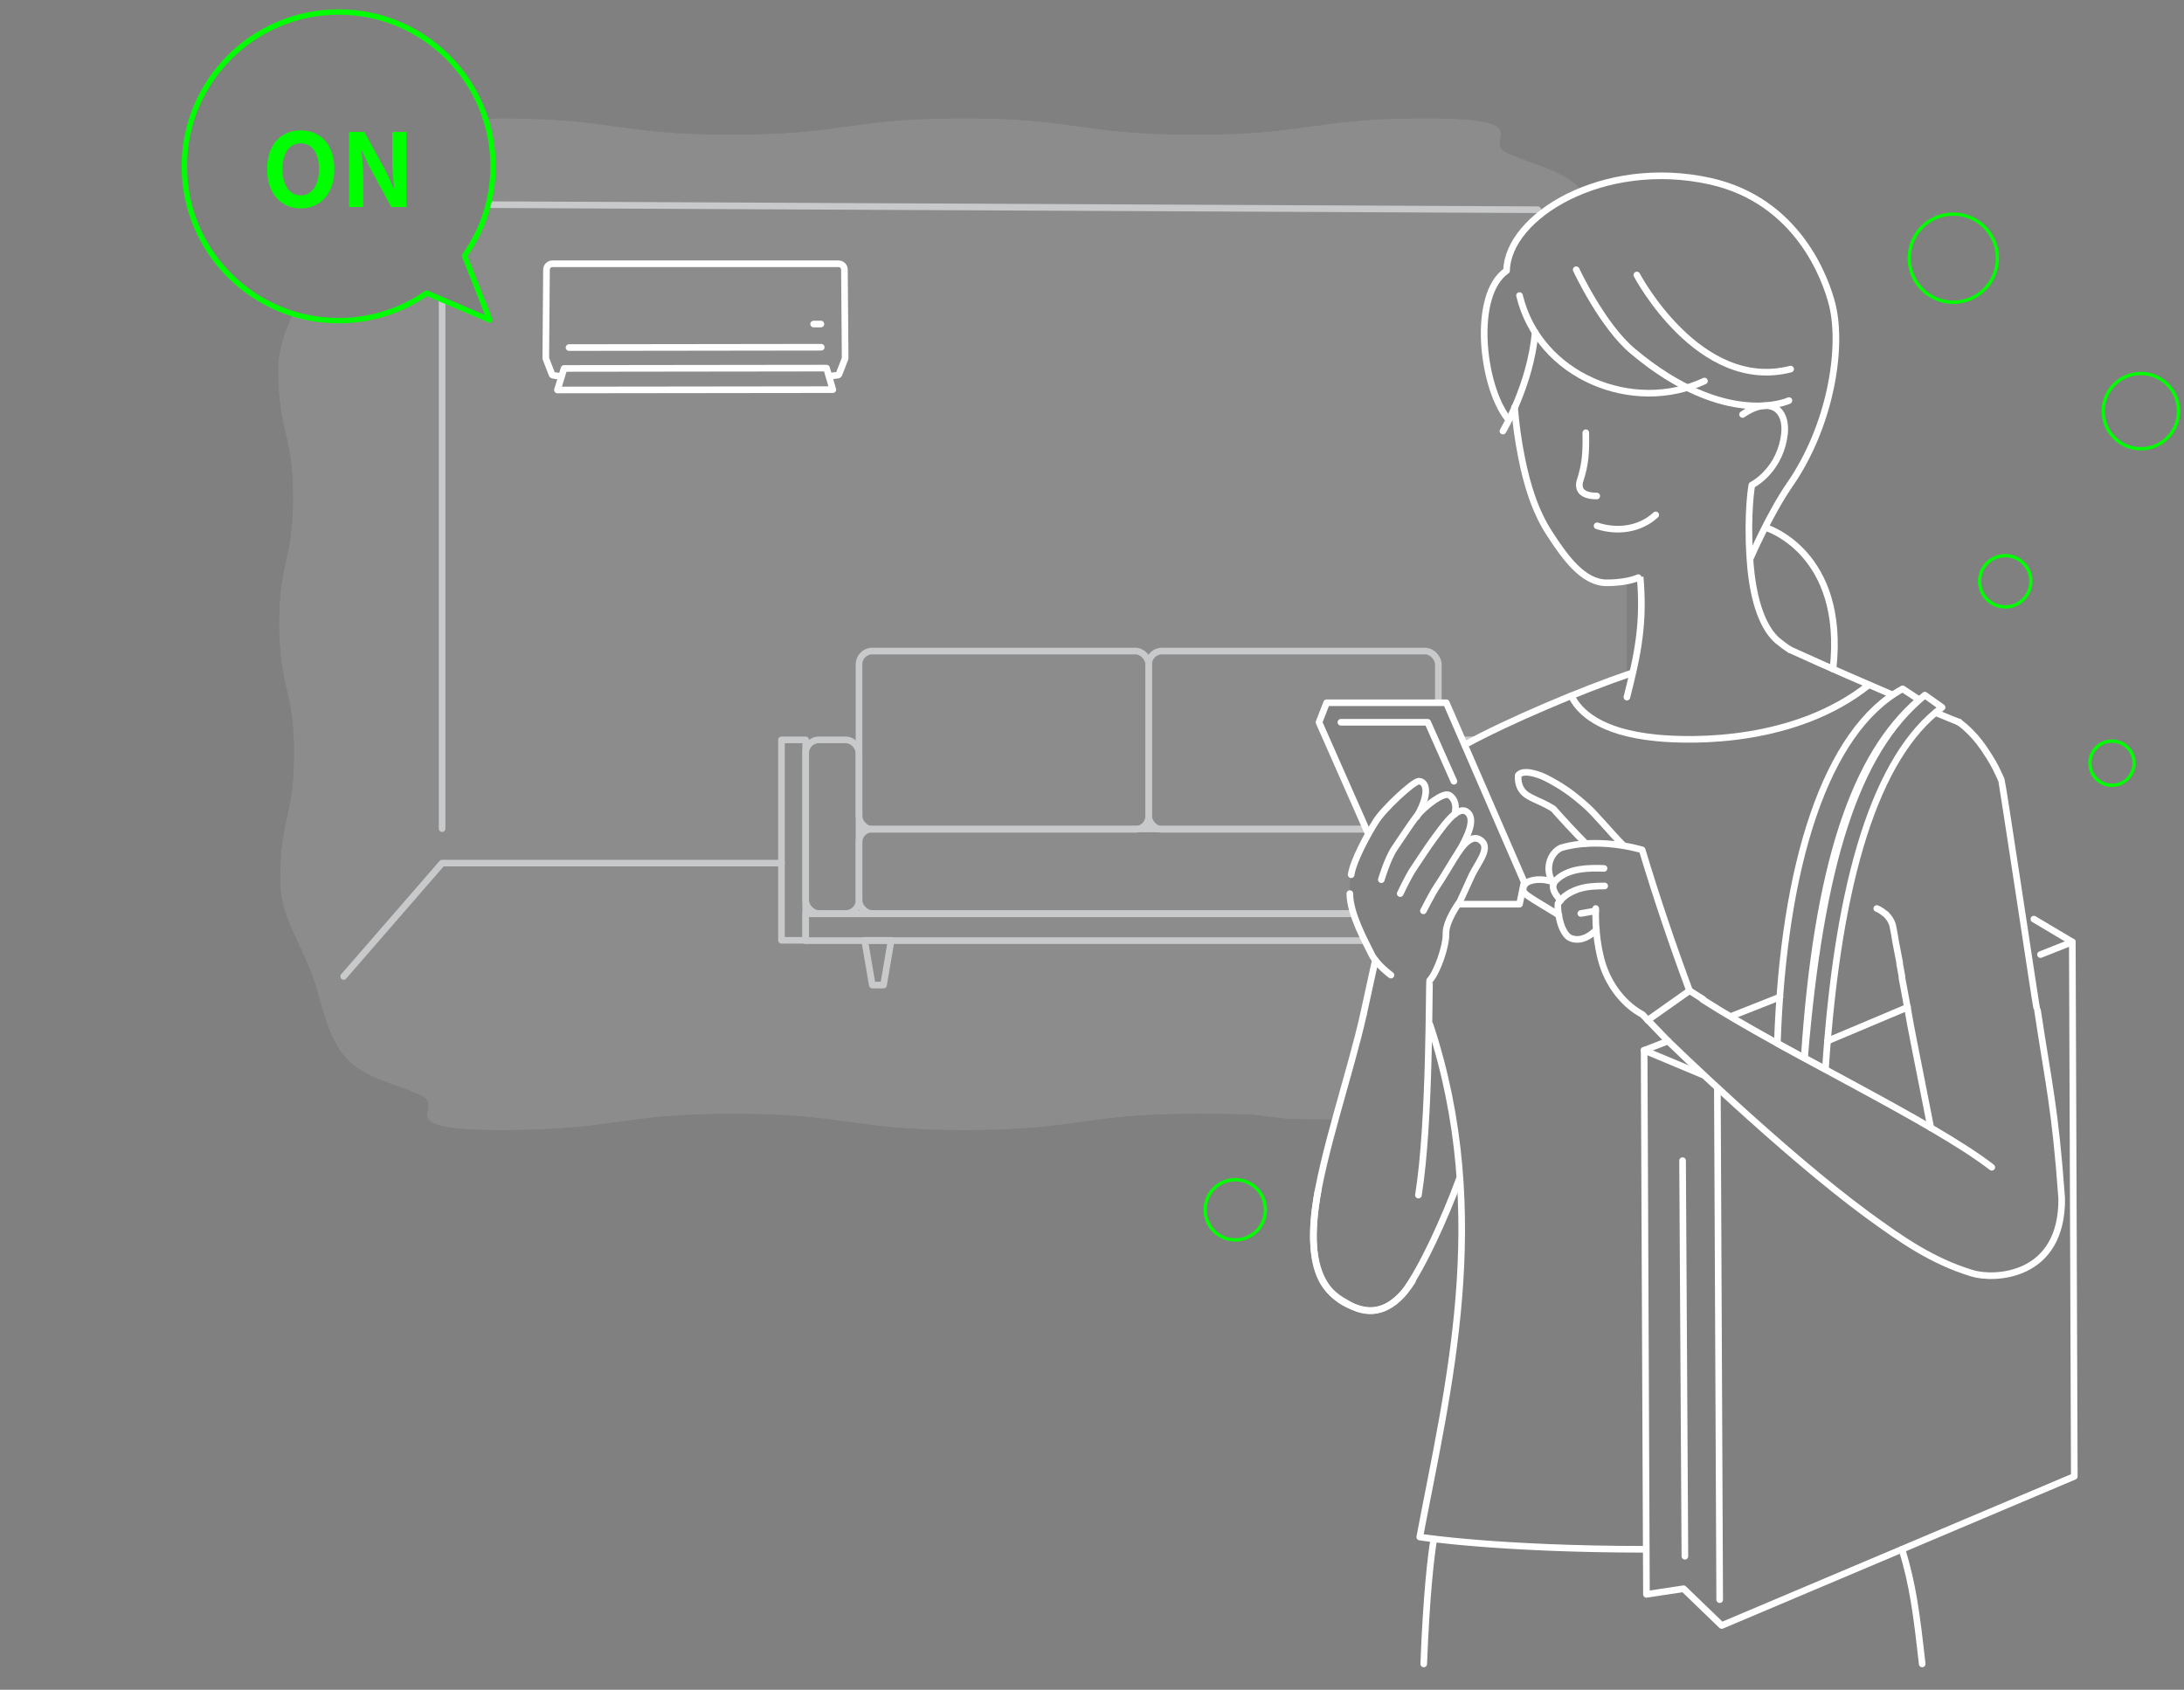 <?xml version="1.0" encoding="UTF-8"?>
<svg id="_レイヤー_1" data-name=" レイヤー 1" xmlns="http://www.w3.org/2000/svg" xmlns:xlink="http://www.w3.org/1999/xlink" viewBox="0 0 659 510">
  <rect x="0" y="0" width="659" height="510" fill="#808080" stroke="none"/>
  <defs>
    <style>
      .cls-1, .cls-2, .cls-3, .cls-4, .cls-5, .cls-6 {
        fill: none;
      }

      .cls-2 {
        stroke-miterlimit: 10;
      }

      .cls-2, .cls-4, .cls-6 {
        stroke: lime;
      }

      .cls-3, .cls-7 {
        stroke: #c8c9ca;
      }

      .cls-3, .cls-7, .cls-5 {
        stroke-width: 2px;
      }

      .cls-3, .cls-7, .cls-5, .cls-6 {
        stroke-linecap: round;
        stroke-linejoin: round;
      }

      .cls-4 {
        stroke-miterlimit: 10;
        stroke-width: 1px;
      }

      .cls-8 {
        fill: lime;
      }

      .cls-5 {
        stroke: #fff;
      }

      .cls-9 {
        clip-path: url(#clippath-1);
      }

      .cls-10 {
        clip-path: url(#clippath-2);
      }

      .cls-11 {
        fill: #fff;
      }

      .cls-12 {
        opacity: .1;
      }

      .cls-6 {
        stroke-width: 1.63px;
      }

      .cls-13 {
        clip-path: url(#clippath);
      }
    </style>
    <clipPath id="clippath">
      <path class="cls-1" d="M141.01,24.57c4.87,7.36,7.72,16.19,7.72,25.68,0,10.06-3.2,19.37-8.62,26.99l7.64,19.41-19.05-8.12c-7.54,5.24-16.69,8.32-26.56,8.32-14.52,0-27.49-6.65-36.03-17.06l-17.09,44.29-1.7,231.85h443.53V24.57H141.01Z"/>
    </clipPath>
    <clipPath id="clippath-1">
      <path class="cls-1" d="M402.9,337.9c-34.9,0-6.9-1.7-41.8-1.7s-34.9,4.9-69.9,4.9-34.9-4.9-69.9-4.9-34.9,4.9-69.9,4.9-16.6-6.7-24.3-10.4c-7.7-3.7-17.1-5-22.9-11.6-5.9-6.6-7.1-17.1-10.4-25.8s-9.3-17.3-9.3-27.4c0-19.3,4.2-19.3,4.2-38.6s-4.4-19.3-4.5-38.6c-.1-19.3,4.2-19.3,4.2-38.6s-4.4-19.3-4.5-38.6c0-10.1,5.9-18.8,9.2-27.6,3.3-8.8,4.5-19.3,10.3-26s15.2-8,23-11.8,15.5-10.4,24.4-10.4c34.9,0,34.9,4.9,69.9,4.9s34.9-4.9,69.9-4.9,34.9,4.9,69.9,4.9,34.9-4.9,69.9-4.9,16.6,6.7,24.3,10.4c7.7,3.7,17.1,5,22.9,11.6,0,0-21.7,7.2-23.1,23.9-1.1.3-15.6,14,.3,44.6,4.1-4.6.8,6.6,10.3,30.6,13.1,26.8,24.1,17.5,30.1,17.6,0,6.6-1.6,26.5-2.7,29.1,0,0-18.6,4.9-50.4,21.2.4,0-5.6-12.7-5.6-12.7h-36.2s-2.7,5-2.3,5.9c4.5,10.8,14.6,33,14.6,33-1.5,4-5.7,9.3-5.3,19.8,1.9,14.4,9.5,15.6,6.7,23.5l-11.1,43.6v.1Z"/>
    </clipPath>
    <clipPath id="clippath-2">
      <path class="cls-1" d="M431,341.1c-34.9,0-34.9-4.9-69.9-4.9s-34.9,4.9-69.9,4.9-34.9-4.9-69.9-4.9-34.9,4.9-69.9,4.9-16.6-6.7-24.3-10.4-17.1-5-22.9-11.6c-5.9-6.6-7.1-17.1-10.4-25.8-3.3-8.7-9.3-17.3-9.3-27.4,0-19.3,4.2-19.3,4.2-38.6s-4.4-19.3-4.5-38.6,4.2-19.3,4.2-38.6-4.4-19.3-4.5-38.6c0-10.1,5.9-18.8,9.2-27.6,3.3-8.8,4.5-19.3,10.3-26,5.9-6.6,15.2-8.1,23-11.8,7.8-3.7,15.5-10.4,24.4-10.4,34.9,0,34.9,4.9,69.9,4.9s34.9-4.9,69.9-4.9,34.9,4.9,69.9,4.9,34.9-4.9,69.9-4.9,16.6,6.7,24.3,10.4c7.7,3.7,17.1,5,22.9,11.6,5.9,6.6,7.1,17.1,10.4,25.8s9.3,17.3,9.3,27.4c0,19.3-4.2,19.3-4.2,38.6s5.4,31,4.5,48.9l-24.3,13.8c-.6,1.6-3,4.1-2,6.6,3.6,8.8,9.4,22.5,14.1,31.9,0,0-1.2,1.7-5.1,16.3-2.7,9.8,7.7,22.8,7.7,23.8,0,9.4-3.9,21.5-9.7,28.2-5.9,6.6-15.2,8-23,11.8-7.8,3.7-15.5,10.4-24.4,10.4l.1-.1Z"/>
    </clipPath>
  </defs>
  <g class="cls-13">
    <g class="cls-9">
      <g>
        <g class="cls-12">
          <path class="cls-11" d="M431,341.1c-34.9,0-34.9-4.9-69.9-4.9s-34.9,4.9-69.9,4.9-34.9-4.9-69.9-4.9-34.9,4.9-69.9,4.9-16.6-6.7-24.3-10.4-17.1-5-22.9-11.6c-5.9-6.6-7.1-17.1-10.4-25.8-3.3-8.7-9.3-17.3-9.3-27.4,0-19.3,4.2-19.3,4.2-38.6s-4.4-19.3-4.5-38.6,4.2-19.3,4.2-38.6-4.4-19.3-4.5-38.6c0-10.1,5.9-18.8,9.2-27.6,3.3-8.8,4.5-19.3,10.3-26s15.2-8,23-11.8,15.5-10.4,24.4-10.4c34.9,0,34.9,4.9,69.9,4.9s34.9-4.9,69.9-4.9,34.9,4.9,69.9,4.9,34.9-4.9,69.9-4.9,16.6,6.7,24.3,10.4c7.7,3.7,17.1,5,22.9,11.6,5.9,6.6,7.1,17.1,10.4,25.8,3.3,8.7,9.3,17.3,9.3,27.3,0,19.3-4.2,19.3-4.2,38.6s4.4,19.3,4.5,38.6c0,6.6.8,24-4.2,24-14.4,0-22.2-2.9-22,6.6.1,5.2,11.3,22.9,13.8,31.1,1.9,6.3-4.8,8.7-4.8,17.1,0,10.1,7.7,22.9,7.7,23.8,0,9.4-3.9,21.5-9.7,28.2-5.9,6.6-15.2,8-23,11.8-7.8,3.7-15.5,10.4-24.4,10.4h0v.1Z"/>
        </g>
        <g>
          <g>
            <line class="cls-3" x1="133.4" y1="61.7" x2="464" y2="63.3"/>
            <polyline class="cls-3" points="235.8 260.5 133.4 260.5 103.7 294.7"/>
            <line class="cls-3" x1="133.4" y1="61.7" x2="133.4" y2="250.1"/>
          </g>
          <g>
            <path class="cls-5" d="M250.2,113.5c.2,0,2.8-.2,2.9-.4l1.9-4.9v-1.9l-.2-24.9c0-1-.8-1.8-1.8-1.8h-86.3c-1,0-1.8.8-1.8,1.8l-.2,24.9v1.9l1.9,4.9c0,.2,1.8.4,2,.4"/>
            <line class="cls-5" x1="247.7" y1="97.8" x2="245.5" y2="97.8"/>
            <polygon class="cls-5" points="251.3 117.6 168.2 117.7 170.2 111.2 249.4 111.1 251.3 117.6"/>
            <line class="cls-5" x1="171.7" y1="104.9" x2="247.8" y2="104.8"/>
          </g>
          <g class="cls-10">
            <g>
              <rect class="cls-3" x="259.2" y="250.2" width="174.7" height="25.5" rx="4" ry="4"/>
              <rect class="cls-3" x="243.1" y="223.3" width="16.1" height="52.4" rx="4" ry="4"/>
              <rect class="cls-3" x="433.9" y="223.3" width="16.1" height="52.4" rx="4" ry="4"/>
              <rect class="cls-3" x="259.2" y="196.5" width="87.4" height="53.8" rx="4" ry="4"/>
              <rect class="cls-3" x="346.6" y="196.5" width="87.4" height="53.8" rx="4" ry="4"/>
              <polygon class="cls-3" points="266.6 297.3 263.2 297.3 260.9 283.8 268.9 283.8 266.6 297.3"/>
              <polygon class="cls-7" points="430 297.3 426.5 297.3 424.2 283.8 432.3 283.8 430 297.3"/>
              <rect class="cls-3" x="243.1" y="275.8" width="206.9" height="8.1"/>
              <rect class="cls-3" x="235.8" y="223.3" width="7.3" height="60.5"/>
              <rect class="cls-3" x="450" y="223.3" width="7.3" height="60.5"/>
            </g>
          </g>
        </g>
      </g>
    </g>
  </g>
  <g>
    <circle class="cls-2" cx="589.39" cy="77.92" r="13.3"/>
    <circle class="cls-4" cx="645.98" cy="124.08" r="11.36" transform="translate(101.47 493.12) rotate(-45)"/>
    <circle class="cls-2" cx="605.06" cy="175.43" r="7.74"/>
    <circle class="cls-2" cx="637.27" cy="230.34" r="6.67"/>
    <circle class="cls-2" cx="372.73" cy="365.13" r="9.09"/>
  </g>
  <g>
    <line class="cls-5" x1="496.1" y1="317" x2="503.3" y2="314.2"/>
    <g>
      <line class="cls-5" x1="537.1" y1="300.9" x2="522.7" y2="306.6"/>
      <g>
        <path class="cls-5" d="M533,159.3s24,7.4,20.1,42.6"/>
        <path class="cls-5" d="M432.6,464.5v.3c-.7,3.9-2.2,16.2-3,37.4"/>
        <path class="cls-5" d="M580,502.2c-1.7-15.2-2.8-23.8-6.1-34.6"/>
        <path class="cls-5" d="M455.5,126.3h-.6c-7.8-10-10.8-37.4-.3-44.6.3-16.4,29.1-34.2,61.5-27,26.3,5.9,34.8,29.3,36.8,37.4,3.2,13.3-.7,36.6-12.8,54.1-6.1,8.8-11.9,22.2-11.9,22.2"/>
        <path class="cls-5" d="M440.3,355.9c-4.4,11.9-11.2,26.9-16.5,34-5.6,6.5-11.2,7-16.8,3.8-5.6-3.2-14-7.3-9.3-34.3"/>
        <path class="cls-5" d="M493.9,83s18.7,35.5,46.4,28.4"/>
        <path class="cls-5" d="M475.6,81.4s7.9,17,17.2,24.7c28.2,23.6,47,14.8,47,14.8"/>
        <path class="cls-5" d="M458.5,89.2c5.9,24.5,34.3,35.9,55.8,25.8"/>
        <path class="cls-5" d="M463.2,100.3c-1.3,15.7-9.7,29.8-9.7,29.8"/>
        <path class="cls-5" d="M431.5,309.3c19,57.5,5.2,110.5-3.1,154.6,0,0,23.6,3.7,68.3,3.7"/>
        <path class="cls-5" d="M491.9,203.3c-14.5,4.9-37,14.4-49.9,21.5"/>
        <path class="cls-5" d="M584.1,215.1c8.9,3.7,7,2.8,7,2.8"/>
        <path class="cls-5" d="M540.1,196.1c12.7,5.8,23,10.2,30.9,13.6"/>
        <path class="cls-5" d="M457,122.9c.4,5.1,1.1,10.1,2.1,15.1,1.6,8.1,4,16.2,8.5,23.1s10,14.8,17.2,14.8,10.1-1.9,10.1-1.8c1.2,13.9-.6,23-4,36.3"/>
        <g>
          <path class="cls-5" d="M536.3,314.9c1.8-54.1,14.7-94.4,37.8-107l5,3.3c-19.8,16.8-30.9,50.7-34.7,108.1l-8.1-4.4Z"/>
          <polyline class="cls-5" points="613.7 277.4 625.3 284.3 625.9 445.6 519.5 490.6 508 479.5 496.8 481.2 496.1 317"/>
          <line class="cls-5" x1="518.9" y1="482.8" x2="518.2" y2="328.8"/>
          <g>
            <line class="cls-5" x1="615.7" y1="288.1" x2="625.3" y2="284.3"/>
            <line class="cls-5" x1="551.4" y1="314.2" x2="575.6" y2="304"/>
            <line class="cls-5" x1="496.1" y1="317" x2="513.8" y2="324.4"/>
          </g>
          <path class="cls-5" d="M544.5,319.3c4.8-57.9,15.3-92.4,36.3-109.5l5.2,3.7c-19.9,14.7-31.4,51.7-35.2,109.2l-6.3-3.4Z"/>
          <line class="cls-5" x1="508.4" y1="469.7" x2="507.7" y2="350.3"/>
        </g>
        <path class="cls-5" d="M525.8,125.1c8.4-5.8,14.2-1.6,12.4,7.5-1.9,10-9.6,13.8-9.6,13.8,0,0-1.5,8-.6,22,.9,14.3,4.6,21.7,8.3,24.9,1.2,1,2.5,2,3.8,2.8"/>
        <g>
          <g>
            <path class="cls-5" d="M481.5,274.2c-.2,5.9.6,13.5,2.8,18.9s6.1,10.3,11.3,13.1h0c2.5,2.6,5,5.2,7.6,7.9"/>
            <path class="cls-5" d="M477,275.7s2.4-.4,4.5-.8"/>
            <path class="cls-5" d="M481.7,280.6c-.1.2-.3.3-.5.5-1.1,1-2.3,1.8-3.7,2.2s-3,.3-4.2-.5c-1-.8-1.6-2-2.1-3.2-.4-1.1-.7-2.3-.9-3.4-.2-1.2-.3-2.4-.2-3.5.2-.3.5-.6.7-.9,1.4-1.7,3.5-2.8,5.6-3.5,2.5-.8,5.2-.9,7.8-.9"/>
            <path class="cls-5" d="M470.9,271.8c-.2-.2-.4-.4-.5-.6-1.1-1.3-2.2-3-1.6-4.5,0-.1.1-.3.2-.4.2-.4.6-.7.9-1,1.8-1.6,4.2-2.5,6.7-2.9,2.4-.4,4.9-.4,7.4-.3"/>
            <path class="cls-5" d="M478.5,254.6c-3.3-3.3-7.7-8.1-9.8-10.5-4.5-2.8-7.8-3.2-9.5-5.6-1-1.4-1.2-3.1-1.1-4.5,1.4-1.9,6-.4,8.4.8,5,2.6,7.8,4.6,12,8.3,2.7,2.3,8.1,8.9,11.4,12.1"/>
            <path class="cls-5" d="M468.8,266.7c-2.9-4.1-1.2-9.2,2.2-10.8,7.4-2.2,16.6-1.6,24.5.6,4.3,14.3,9.1,28.5,14.3,42.5h0c1.4.9,2.7,1.7,4.1,2.6"/>
            <path class="cls-5" d="M470.4,276.2c-3-1.9-7.4-4.4-9.5-5.9-.5-.4-1-.8-1.2-1.3-.3-.7,0-1.6.5-2.2,1.3-1.4,5-1.8,8.1-.7h0c.2,0,.4.2.6.2"/>
          </g>
          <path class="cls-5" d="M513.8,301.7c24.7,15.9,69.1,36.6,87.2,50.6"/>
          <path class="cls-5" d="M614.8,304.9c3.4,22.6,5.3,29.3,7.3,56.8.2,24-20.5,24.6-27,22.6-12.2-3.7-21.4-10.2-31.7-17.7-25.6-18.8-60.1-52.4-60.1-52.4"/>
          <path class="cls-5" d="M614.5,304c-.2-.6-10.3-68-10.6-68.6-.5-1.1-1-2.2-1.5-3.2-.2-.5-.5-1-.8-1.5-.2-.5-.5-.9-.8-1.4s-.5-.9-.8-1.3c-1.9-3.1-3.7-5.3-5.3-6.9l-.3-.3-.3-.3c-1.9-1.9-3.2-2.6-3.2-2.6"/>
          <path class="cls-5" d="M566.3,274.2c1,.4,1.8,1,2.4,1.5,0,0,.2.1.3.2,0,0,.2.1.2.2,1.8,1.8,2,3.7,2,3.7.3,1.5.6,3,.8,4.5.4,2.1.8,4.2,1.2,6.2v.4c.2,1.3.5,2.5.7,3.8v.5c.1.7.3,1.4.4,2.1.8,4.2,1.5,8.2,2.2,12.1.2,1.3,5.9,29.8,6.1,31"/>
        </g>
        <g>
          <polyline class="cls-5" points="440.3 272.9 458.5 272.9 459.9 266.2 436.4 212.1 400.3 212.1 398 218 412.7 251.3"/>
          <polyline class="cls-5" points="438.7 235.8 430.8 218 404.6 218"/>
          <path class="cls-5" d="M426.2,386.6c-4.6,7.2-10,10.5-16.8,8.2-6.2-2.1-15.4-7.5-12.6-29.7,2.1-16.5,10.8-41.8,14.6-58.9"/>
          <g>
            <path class="cls-5" d="M407.3,269.7c0,6.2,4.9,14.9,6.5,18.2,1.5,3.2,5.9,6.4,5.9,6.4"/>
            <path class="cls-5" d="M422.5,269.7s2.3-4.9,3.8-7.2c1.5-2.2,4.5-6.9,6.6-9.7,2.1-2.7,6.5-9.6,9.5-7.9,3.2,1.9.4,7.7-2.2,12.1"/>
            <path class="cls-5" d="M416.8,265.5s1.8-6.2,4-9.5c1.6-2.3,4.7-7.1,6.6-9.6,2.4-3,8.2-7.5,9.9-6.4,1.8,1.1,2.3,3.4,1.6,5.8"/>
            <path class="cls-5" d="M407.7,264c.6-4.2,5.1-12.4,7.4-16,2.4-3.9,11.2-12,12.9-12.2s4.2,2.4-.5,10.7"/>
            <path class="cls-5" d="M429.5,274.9s2.8-5.5,4.1-7.4c1.3-1.8,4.6-7.5,6.5-10.4,1.9-2.8,4.2-5,6.4-3.7,3.6,2.2-.3,6.6-2.3,10.6l-3.7,8.1s-4.3,5.8-4.2,9.7c.1,3.9-2.7,11.7-4.9,14.1-.3.4.2,42.5-3.4,64.8"/>
            <path class="cls-5" d="M415,289.8s-1.5,6.7-3.6,16.4"/>
          </g>
        </g>
        <path class="cls-5" d="M474.1,210c2.4,4.8,8.5,11,25.7,12.7,11.3,1.1,42,1.6,64.1-16"/>
        <path class="cls-5" d="M478.5,130.6c.1,6.1-.1,9.5-1.8,14.7-.2.7-.2,1.4,0,2.1.6,1.9,3.1,2.3,5.1,2.3"/>
        <path class="cls-5" d="M481.9,158.7c6.1,2,13,1.1,17.7-3.3"/>
      </g>
      <line class="cls-5" x1="509.8" y1="299" x2="497.2" y2="307.9"/>
    </g>
  </g>
  <g>
    <path class="cls-6" d="M140.16,77.18c5.42-7.61,8.62-16.92,8.62-26.98,0-25.73-20.86-46.58-46.58-46.58s-46.58,20.86-46.58,46.58,20.86,46.58,46.58,46.58c9.87,0,19.02-3.08,26.55-8.32l19.05,8.12-7.64-19.4Z"/>
    <g>
      <path class="cls-8" d="M80.6,51.04c0-7.38,4.13-11.67,10.14-11.67s10.14,4.32,10.14,11.67-4.13,11.85-10.14,11.85-10.14-4.5-10.14-11.85ZM96.25,51.04c0-4.87-2.14-7.78-5.51-7.78s-5.51,2.91-5.51,7.78,2.14,7.93,5.51,7.93,5.51-3.09,5.51-7.93Z"/>
      <path class="cls-8" d="M105.31,39.81h4.62l6.58,12.07,2.27,4.9h.15c-.25-2.36-.58-5.36-.58-7.93v-9.03h4.29v22.66h-4.59l-6.55-12.13-2.3-4.87h-.15c.21,2.45.55,5.3.55,7.9v9.1h-4.29v-22.66Z"/>
    </g>
  </g>
</svg>